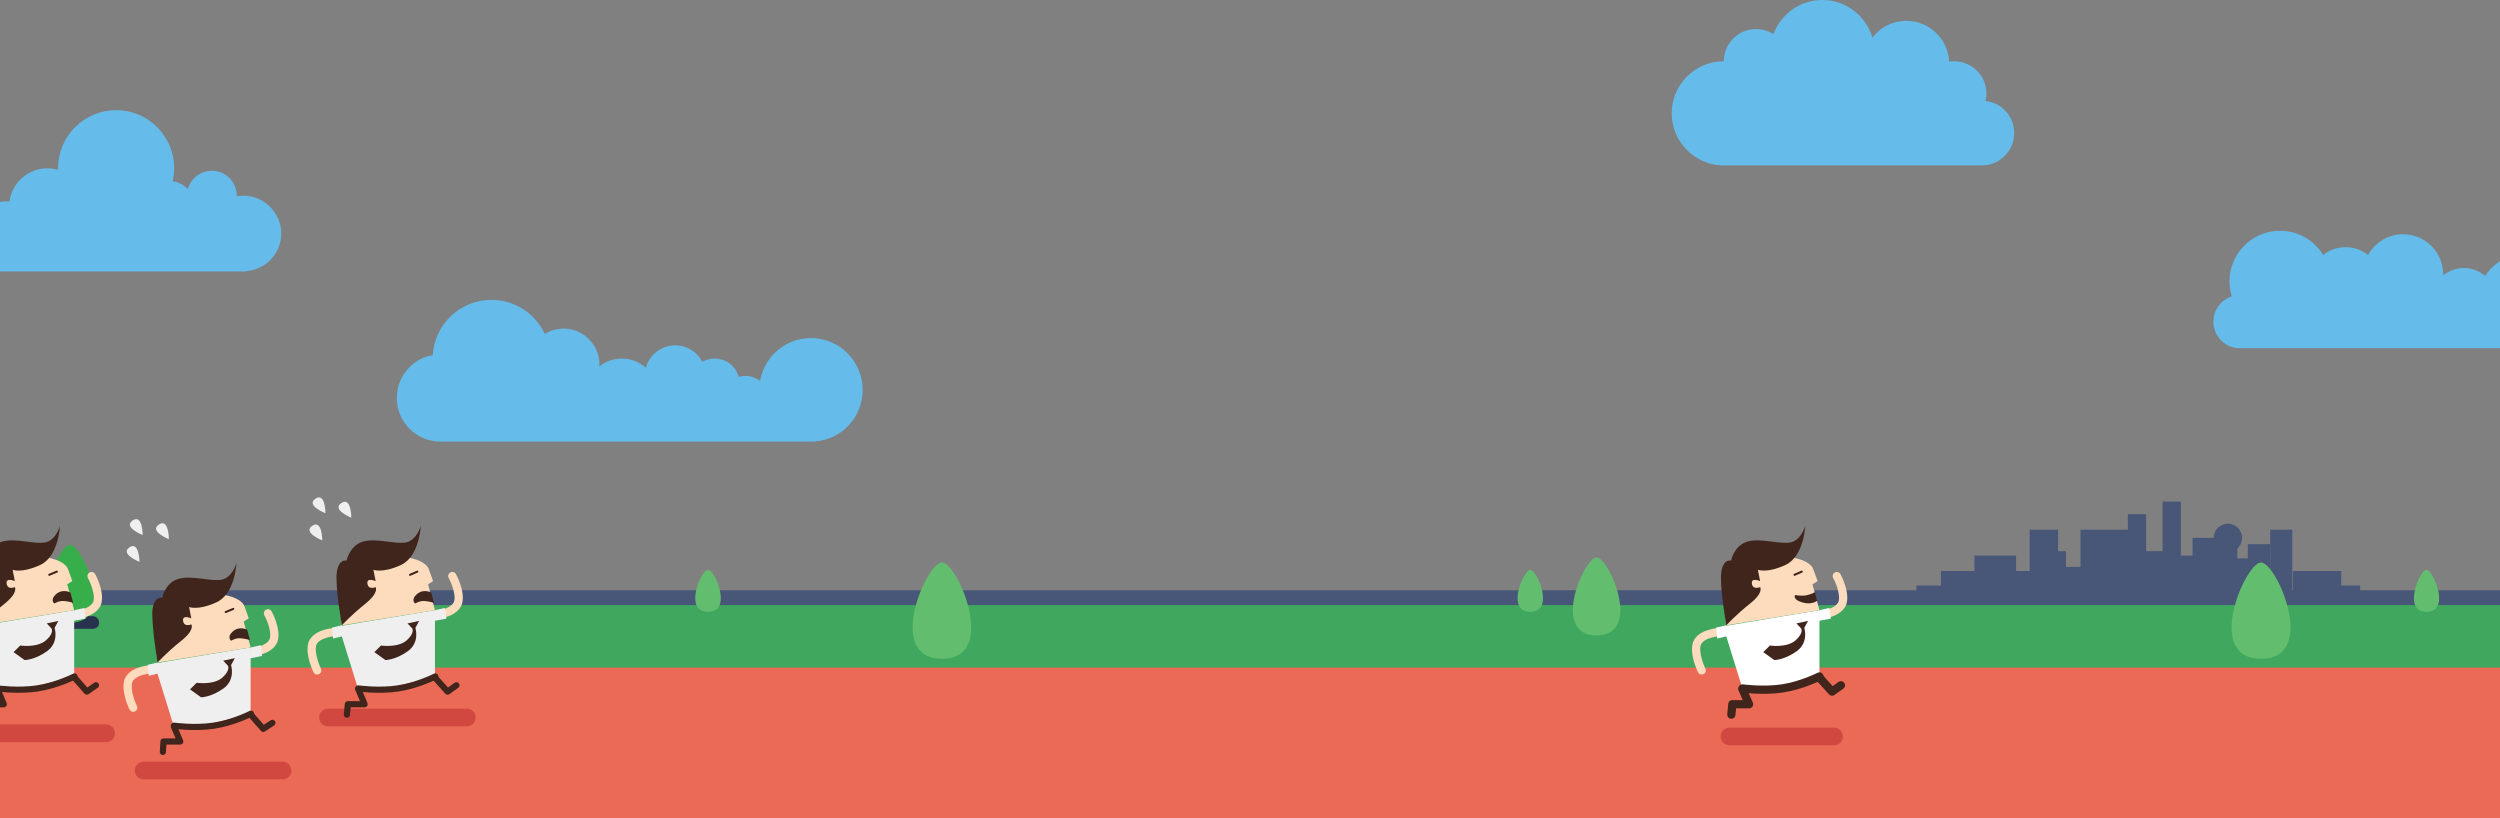 <?xml version="1.0" encoding="utf-8"?>
<!-- Generator: Adobe Illustrator 19.0.1, SVG Export Plug-In . SVG Version: 6.00 Build 0)  -->
<svg version="1.1" id="Layer_1" xmlns="http://www.w3.org/2000/svg" xmlns:xlink="http://www.w3.org/1999/xlink" x="0px" y="0px"
	 viewBox="0 0 792 259.2" style="enable-background:new 0 0 792 259.2;" xml:space="preserve">
<rect x="0" y="0" width="792" height="259.2" fill="#808080" stroke="none"/>
<style type="text/css">
	.st0{fill:#65BBE9;}
	.st1{fill:#485678;}
	.st2{fill:#40A85E;}
	.st3{fill:#EA6A56;}
	.st4{fill:#62BE6E;}
	.st5{fill:#28324E;}
	.st6{fill:#37AE4A;}
	.st7{fill:none;stroke:#FCDCBD;stroke-width:2.612;stroke-linecap:round;stroke-linejoin:round;stroke-miterlimit:10;}
	.st8{fill:#FFFFFF;}
	.st9{fill:#40251C;}
	.st10{fill:#FCDCBD;}
	.st11{fill:none;stroke:#40251C;stroke-width:0.653;stroke-linecap:round;stroke-linejoin:round;stroke-miterlimit:10;}
	.st12{fill:none;stroke:#40251C;stroke-width:2.612;stroke-linecap:round;stroke-linejoin:round;stroke-miterlimit:10;}
	.st13{fill:#D14841;}
	.st14{fill:#EFEFEF;}
	.st15{fill:none;stroke:#40251C;stroke-width:1.959;stroke-linecap:round;stroke-linejoin:round;stroke-miterlimit:10;}
</style>
<path class="st0" d="M273.3,123.5c0-9-7.3-16.4-16.4-16.4c-8.1,0-14.8,5.9-16.1,13.6c-1.3-1-2.9-1.6-4.7-1.6c-0.7,0-1.5,0.1-2.1,0.3
	c-0.9-3.4-3.9-5.8-7.6-5.8c-1.4,0-2.7,0.4-3.9,1c-1.6-3.1-4.9-5.2-8.6-5.2c-4.4,0-8.2,3-9.3,7.1c-2-1.8-4.7-2.9-7.6-2.9
	c-2.7,0-5.2,0.9-7.1,2.5c0-0.2,0-0.4,0-0.6c0-6.3-5.1-11.4-11.4-11.4c-2.2,0-4.2,0.6-5.9,1.7c-3-6.4-9.4-10.8-16.9-10.8
	c-9.9,0-18,7.7-18.6,17.5c-6.5,1.1-11.4,6.8-11.4,13.6c0,7.6,6.2,13.8,13.8,13.8c0.1,0,118.9,0,118.9,0v-0.1
	C266.7,139.2,273.3,132.1,273.3,123.5z"/>
<path class="st0" d="M89.1,74c0-6.6-5.4-12-12-12c-0.7,0-1.4,0.1-2.1,0.2c0-0.1,0-0.1,0-0.2c0-4.4-3.5-7.9-7.9-7.9
	c-3.6,0-6.7,2.5-7.6,5.8c-1.2-1.3-2.9-2.2-4.8-2.5c0.3-1.3,0.5-2.7,0.5-4.1c0-10.1-8.2-18.4-18.4-18.4c-10.1,0-18.4,8.2-18.4,18.4
	c0,0.2,0,0.3,0,0.5c-1.1-0.3-2.3-0.5-3.5-0.5C8.8,53.4,3.7,58,3,63.9c-0.4-0.1-0.8-0.1-1.1-0.1c-4,0-7.3,3-7.8,6.8
	c-0.8-0.3-1.7-0.4-2.6-0.4c-4.4,0-7.9,3.5-7.9,7.9c0,4.4,3.5,7.9,7.9,7.9H78v-0.1C84.2,85.4,89.1,80.3,89.1,74z"/>
<path class="st0" d="M800.1,80.4c-5.4,0-10.1,2.8-12.8,7c-1.8-1.5-4.2-2.5-6.7-2.5c-2.5,0-4.8,0.9-6.6,2.3c0-0.1,0-0.2,0-0.3
	c0-7-5.7-12.7-12.7-12.7c-4.8,0-9,2.7-11.1,6.6c-1.9-1.6-4.4-2.5-7.1-2.5c-2.7,0-5.2,0.9-7.1,2.5c-2.8-4.6-7.9-7.7-13.7-7.7
	c-8.8,0-16,7.2-16,16c0,1.7,0.3,3.3,0.7,4.8c-3.4,1.1-5.8,4.3-5.8,8c0,4.5,3.5,8.1,7.8,8.4v0h91c8.3,0,15.1-6.7,15.1-15.1
	S808.4,80.4,800.1,80.4z"/>
<path class="st0" d="M629,32c0.2-0.8,0.3-1.6,0.3-2.4c0-5.6-4.6-10.2-10.2-10.2c-0.6,0-1.1,0.1-1.6,0.1c-0.4-7.2-6.3-12.9-13.6-12.9
	c-4.4,0-8.3,2.1-10.7,5.3C591.1,5,584.8,0,577.3,0c-7.1,0-13.1,4.5-15.5,10.8c-1.6-1-3.5-1.6-5.5-1.6c-5.6,0-10.2,4.6-10.2,10.2
	c-9.1,0-16.5,7.4-16.5,16.5c0,8.7,6.8,15.9,15.4,16.5v0h82.9c5.6,0,10.2-4.6,10.2-10.2C638.1,36.8,634.1,32.5,629,32z"/>
<g>
	<rect x="659.1" y="167.8" class="st1" width="15.7" height="23.5"/>
	<rect x="651.2" y="179.6" class="st1" width="15.7" height="11.8"/>
	<rect x="607.1" y="185.5" class="st1" width="7.8" height="5.9"/>
	<rect x="739.9" y="185.5" class="st1" width="7.8" height="5.9"/>
	<rect x="648.9" y="174.6" class="st1" width="5.6" height="16.7"/>
	<rect x="643" y="167.8" class="st1" width="9" height="23.5"/>
	<rect x="694.6" y="170.4" class="st1" width="14.2" height="21"/>
	<rect x="701.7" y="176.9" class="st1" width="14.2" height="14.5"/>
	<rect x="712.1" y="172.4" class="st1" width="7.1" height="18.9"/>
	<rect x="719.2" y="167.8" class="st1" width="7" height="23.5"/>
	<rect x="726.4" y="180.9" class="st1" width="15.3" height="10.5"/>
	<rect x="614.9" y="180.9" class="st1" width="15.3" height="10.5"/>
	<rect x="632.2" y="180.9" class="st1" width="15.3" height="10.5"/>
	<rect x="672" y="174.6" class="st1" width="16.7" height="16.7"/>
	<rect x="685.1" y="158.9" class="st1" width="5.8" height="32.5"/>
	<rect x="674.1" y="162.9" class="st1" width="5.8" height="32.5"/>
	<rect x="688" y="176" class="st1" width="13.2" height="15.4"/>
	<rect x="625.5" y="176" class="st1" width="13.2" height="15.4"/>
	<circle class="st1" cx="705.8" cy="170.4" r="4.5"/>
</g>
<g>
	<rect x="0" y="187" class="st1" width="792" height="54.9"/>
</g>
<g>
	<rect x="0" y="191.7" class="st2" width="792" height="48.6"/>
</g>
<rect x="0" y="211.5" class="st3" width="792" height="47.8"/>
<g>
	<path class="st4" d="M505.8,176.6c4,0,14.7,24.7,0,24.7S501.8,176.6,505.8,176.6z"/>
</g>
<g>
	<path class="st5" d="M29.4,199.2H15c-1.1,0-2-0.9-2-2v0c0-1.1,0.9-2,2-2h14.4c1.1,0,2,0.9,2,2v0C31.5,198.3,30.6,199.2,29.4,199.2z
		"/>
	<path class="st6" d="M22.2,172.6c4,0,14.7,24.7,0,24.7S18.2,172.6,22.2,172.6z"/>
</g>
<g>
	<path class="st4" d="M298.4,178.2c5,0,18.1,30.5,0,30.5S293.4,178.2,298.4,178.2z"/>
</g>
<g>
	<path class="st4" d="M716.3,178.2c5,0,18.2,30.5,0,30.5S711.3,178.2,716.3,178.2z"/>
</g>
<g>
	<path class="st4" d="M224.3,180.5c2.2,0,7.9,13.3,0,13.3S222.1,180.5,224.3,180.5z"/>
</g>
<g>
	<path class="st4" d="M768.7,180.5c2.1,0,7.9,13.3,0,13.3C760.9,193.8,766.6,180.5,768.7,180.5z"/>
</g>
<g>
	<path class="st4" d="M484.8,180.5c2.1,0,7.9,13.3,0,13.3S482.7,180.5,484.8,180.5z"/>
</g>
<path class="st7" d="M576.1,194.9c0,0,6.2-0.3,7.6-3.9c1-3.5-1.8-8.5-1.8-8.5"/>
<path class="st8" d="M545.9,198.4l30.5-5.1v21c0,0-5.1,1.5-12.7,3.1s-11.7,0.7-11.7,0.7L545.9,198.4z"/>
<path class="st9" d="M569.1,197.5l3.7-0.8l-1.2,2.2c0,0,1.5,4.6-2.4,7.4c-3.9,2.8-7.1,2.8-7.1,2.8l-3.5-2.5l2.1-2.1
	c0,0,5.3,0.8,8.1-1.6c2.7-2.4,1.8-3.8,1.8-3.8L569.1,197.5z"/>
<polygon class="st8" points="576.4,193.3 579.5,192.6 580,196 576.1,196.7 "/>
<path class="st7" d="M545.3,200.2c0,0-6.2,0.1-7.7,3.6c-1.1,3.4,1.5,8.6,1.5,8.6"/>
<polygon class="st8" points="543.7,198.8 546.9,198.1 547.3,201.5 544,202.3 "/>
<path class="st10" d="M546.9,198.1c0,0-3.3-19.5,9.2-21.3s17.5,1.3,18.3,3.4c0.8,2.1,1.4,3.9,1.4,3.9l-1.6,1l2.2,8.2L546.9,198.1z"
	/>
<line class="st11" x1="568.5" y1="182.1" x2="570.8" y2="181.1"/>
<path class="st9" d="M546.9,198.1c0,0,2.9-3.2,7.4-6.8c4.6-3.6,3.3-5.3,3.3-5.3s-2.3,1-2.6-1.1s2.6-0.8,2.6-0.8l-0.7-3.6
	c0,0,2.8,1.2,8.7-1.5s6.3-12.4,6.3-12.4s-1.2,4.4-4.5,5.2c-3.3,0.8-9.6-1.5-13.9-0.2c-4.2,1.3-5.1,6-5.1,6s-2.5-0.7-3.1,3.7
	S546.9,198.1,546.9,198.1z"/>
<path class="st9" d="M568.7,188.5c0,0-1,1.3,2.1,2.3c3.1,1,4.9-0.5,4.9-0.5l-0.7-2.7c0,0-1.2,0.7-2.8,1
	C570.5,188.9,568.7,188.5,568.7,188.5z"/>
<path class="st12" d="M552,218.1c0,0,6.5,0.9,12.6,0s11.8-3.8,11.8-3.8"/>
<path class="st13" d="M581,236.1h-33.1c-1.6,0-2.8-1.3-2.8-2.8v0c0-1.6,1.3-2.8,2.8-2.8H581c1.6,0,2.8,1.3,2.8,2.8v0
	C583.9,234.8,582.6,236.1,581,236.1z"/>
<polyline class="st12" points="552,218.3 554.1,223.1 548.8,223.1 548.5,226.4 "/>
<polyline class="st12" points="576.7,215 580.4,219.1 583.2,217.1 "/>
<g>
	<g>
		<path class="st7" d="M137.5,194.9c0,0,6.2-0.3,7.6-3.9c1-3.5-1.8-8.5-1.8-8.5"/>
		<path class="st7" d="M106.7,200.2c0,0-6.2,0.1-7.7,3.6c-1.1,3.4,1.5,8.6,1.5,8.6"/>
		<g>
			<path class="st14" d="M107.3,198.4l30.5-5.1v21c0,0-5.1,1.5-12.7,3.1s-11.7,0.7-11.7,0.7L107.3,198.4z"/>
			<polygon class="st14" points="137.8,193.3 140.9,192.6 141.4,196 137.5,196.7 			"/>
			<polygon class="st14" points="105.2,198.8 108.3,198.1 108.7,201.5 105.5,202.3 			"/>
		</g>
		<path class="st10" d="M108.3,198.1c0,0-3.3-19.5,9.2-21.3s17.5,1.3,18.3,3.4c0.8,2.1,1.4,3.9,1.4,3.9l-1.6,1l2.2,8.2L108.3,198.1z
			"/>
		<line class="st11" x1="129.9" y1="182.1" x2="132.2" y2="181.1"/>
		<path class="st9" d="M108.3,198.1c0,0,2.9-3.2,7.4-6.8s3.3-5.3,3.3-5.3s-2.3,1-2.6-1.1c-0.3-2.1,2.6-0.8,2.6-0.8l-0.7-3.6
			c0,0,2.8,1.2,8.7-1.5s6.3-12.4,6.3-12.4s-1.2,4.4-4.5,5.2c-3.3,0.8-9.6-1.5-13.9-0.2c-4.2,1.3-5.1,6-5.1,6s-2.5-0.7-3.1,3.7
			S108.3,198.1,108.3,198.1z"/>
		<path class="st9" d="M131.5,191.2c0,0-1.5-1.2,0.6-3c2.1-1.8,4.5-0.5,4.5-0.5l0.9,3.3c0,0-1.4-0.5-3-0.6
			C132.9,190.3,131.5,191.2,131.5,191.2z"/>
		<path class="st15" d="M113.5,218.1c0,0,6.5,0.9,12.6,0s11.8-3.8,11.8-3.8"/>
		<path class="st13" d="M147.9,230.1h-44c-1.6,0-2.8-1.3-2.8-2.8l0,0c0-1.6,1.3-2.8,2.8-2.8h44c1.6,0,2.8,1.3,2.8,2.8l0,0
			C150.7,228.8,149.5,230.1,147.9,230.1z"/>
		<polyline class="st15" points="113.5,218.3 115.5,223.1 110.2,223.1 109.9,226.4 		"/>
		<polyline class="st15" points="138.1,215 141.8,219.1 144.6,217.1 		"/>
		<path class="st9" d="M129.1,197.5l3.7-0.8l-1.2,2.2c0,0,1.5,4.6-2.4,7.4c-3.9,2.8-7.1,2.8-7.1,2.8l-3.5-2.5l2.1-2.1
			c0,0,5.3,0.8,8.1-1.6c2.7-2.4,1.8-3.8,1.8-3.8L129.1,197.5z"/>
	</g>
	<g>
		<path class="st14" d="M103.1,162.6c0,0-6.3-2.5-3.2-4.6C103.1,155.8,103.1,162.6,103.1,162.6z"/>
		<path class="st14" d="M111.3,164c0,0-6.3-2.5-3.2-4.6C111.3,157.2,111.3,164,111.3,164z"/>
		<path class="st14" d="M102.1,171.2c0,0-6.3-2.5-3.2-4.6C102.1,164.4,102.1,171.2,102.1,171.2z"/>
	</g>
</g>
<g>
	<g>
		<path class="st7" d="M79.1,206.7c0,0,6.2-0.3,7.6-3.9c1-3.5-1.8-8.5-1.8-8.5"/>
		<path class="st7" d="M48.4,212c0,0-6.2,0.1-7.7,3.6c-1.1,3.4,1.5,8.6,1.5,8.6"/>
		<g>
			<path class="st14" d="M48.9,210.2l30.5-5.1v21c0,0-5.1,1.5-12.7,3.1s-11.7,0.7-11.7,0.7L48.9,210.2z"/>
			<polygon class="st14" points="79.5,205.1 82.6,204.4 83,207.8 79.1,208.6 			"/>
			<polygon class="st14" points="46.8,210.6 49.9,209.9 50.3,213.3 47.1,214.1 			"/>
		</g>
		<path class="st10" d="M49.9,209.9c0,0-3.3-19.5,9.2-21.3c12.6-1.8,17.5,1.3,18.3,3.4c0.8,2.1,1.4,3.9,1.4,3.9l-1.6,1l2.2,8.2
			L49.9,209.9z"/>
		<line class="st11" x1="71.5" y1="193.9" x2="73.9" y2="192.9"/>
		<path class="st9" d="M49.9,209.9c0,0,2.9-3.2,7.4-6.8c4.6-3.6,3.3-5.3,3.3-5.3s-2.3,1-2.6-1.1c-0.3-2.1,2.6-0.8,2.6-0.8l-0.7-3.6
			c0,0,2.8,1.2,8.7-1.5s6.3-12.4,6.3-12.4s-1.2,4.4-4.5,5.2s-9.6-1.5-13.9-0.2s-5.1,6-5.1,6s-2.5-0.7-3.1,3.7
			C47.9,197.7,49.9,209.9,49.9,209.9z"/>
		<path class="st9" d="M73.2,203c0,0-1.5-1.2,0.6-3c2.1-1.8,4.5-0.5,4.5-0.5l0.9,3.3c0,0-1.4-0.5-3-0.6
			C74.5,202.1,73.2,203,73.2,203z"/>
		<path class="st15" d="M55.1,229.9c0,0,6.5,0.9,12.6,0s11.8-3.8,11.8-3.8"/>
		<path class="st13" d="M89.5,246.9h-44c-1.6,0-2.8-1.3-2.8-2.8v0c0-1.6,1.3-2.8,2.8-2.8h44c1.6,0,2.8,1.3,2.8,2.8v0
			C92.4,245.6,91.1,246.9,89.5,246.9z"/>
		<polyline class="st15" points="55.1,230.2 57.1,234.9 51.8,234.9 51.6,238.2 		"/>
		<polyline class="st15" points="79.8,226.8 83.4,230.9 86.3,229 		"/>
		<path class="st9" d="M70.7,209.3l3.7-0.8l-1.2,2.2c0,0,1.5,4.6-2.4,7.4s-7.1,2.8-7.1,2.8l-3.5-2.5l2.1-2.1c0,0,5.3,0.8,8.1-1.6
			c2.7-2.4,1.8-3.8,1.8-3.8L70.7,209.3z"/>
	</g>
	<g>
		<path class="st14" d="M45.2,169.5c0,0-6.3-2.5-3.2-4.6C45.2,162.7,45.2,169.5,45.2,169.5z"/>
		<path class="st14" d="M53.5,170.8c0,0-6.3-2.5-3.2-4.6C53.5,164,53.5,170.8,53.5,170.8z"/>
		<path class="st14" d="M44.2,178c0,0-6.3-2.5-3.2-4.6S44.2,178,44.2,178z"/>
	</g>
</g>
<g>
	<g>
		<path class="st7" d="M23.2,194.9c0,0,6.2-0.3,7.6-3.9c1-3.5-1.8-8.5-1.8-8.5"/>
		<path class="st7" d="M-7.5,200.2c0,0-6.2,0.1-7.7,3.6c-1.1,3.4,1.5,8.6,1.5,8.6"/>
		<g>
			<path class="st14" d="M-7,198.4l30.5-5.1v21c0,0-5.1,1.5-12.7,3.1s-11.7,0.7-11.7,0.7L-7,198.4z"/>
			<polygon class="st14" points="23.6,193.3 26.7,192.6 27.1,196 23.2,196.7 			"/>
			<polygon class="st14" points="-9.1,198.8 -6,198.1 -5.6,201.5 -8.8,202.3 			"/>
		</g>
		<path class="st10" d="M-6,198.1c0,0-3.3-19.5,9.2-21.3s17.5,1.3,18.3,3.4c0.8,2.1,1.4,3.9,1.4,3.9l-1.6,1l2.2,8.2L-6,198.1z"/>
		<line class="st11" x1="15.6" y1="182.1" x2="18" y2="181.1"/>
		<path class="st9" d="M-6,198.1c0,0,2.9-3.2,7.4-6.8s3.3-5.3,3.3-5.3s-2.3,1-2.6-1.1s2.6-0.8,2.6-0.8L4,180.5c0,0,2.8,1.2,8.7-1.5
			s6.3-12.4,6.3-12.4s-1.2,4.4-4.5,5.2c-3.3,0.8-9.6-1.5-13.9-0.2c-4.2,1.3-5.1,6-5.1,6s-2.5-0.7-3.1,3.7S-6,198.1-6,198.1z"/>
		<path class="st9" d="M17.2,191.2c0,0-1.5-1.2,0.6-3c2.1-1.8,4.5-0.5,4.5-0.5l0.9,3.3c0,0-1.4-0.5-3-0.6
			C18.6,190.3,17.2,191.2,17.2,191.2z"/>
		<path class="st15" d="M-0.8,218.1c0,0,6.5,0.9,12.6,0s11.8-3.8,11.8-3.8"/>
		<path class="st13" d="M33.6,235.1h-44c-1.6,0-2.8-1.3-2.8-2.8l0,0c0-1.6,1.3-2.8,2.8-2.8h44c1.6,0,2.8,1.3,2.8,2.8l0,0
			C36.5,233.8,35.2,235.1,33.6,235.1z"/>
		<polyline class="st15" points="-0.8,218.3 1.2,223.1 -4.1,223.1 -4.4,226.4 		"/>
		<polyline class="st15" points="23.9,215 27.5,219.1 30.4,217.1 		"/>
		<path class="st9" d="M14.8,197.5l3.7-0.8l-1.2,2.2c0,0,1.5,4.6-2.4,7.4c-3.9,2.8-7.1,2.8-7.1,2.8l-3.5-2.5l2.1-2.1
			c0,0,5.3,0.8,8.1-1.6s1.8-3.8,1.8-3.8L14.8,197.5z"/>
	</g>
	<g>
		<path class="st14" d="M-10.7,160.9c0,0-6.3-2.5-3.2-4.6C-10.7,154.1-10.7,160.9-10.7,160.9z"/>
		<path class="st14" d="M-2.5,162.2c0,0-6.3-2.5-3.2-4.6S-2.5,162.2-2.5,162.2z"/>
		<path class="st14" d="M-11.7,169.5c0,0-6.3-2.5-3.2-4.6S-11.7,169.5-11.7,169.5z"/>
	</g>
</g>
</svg>

